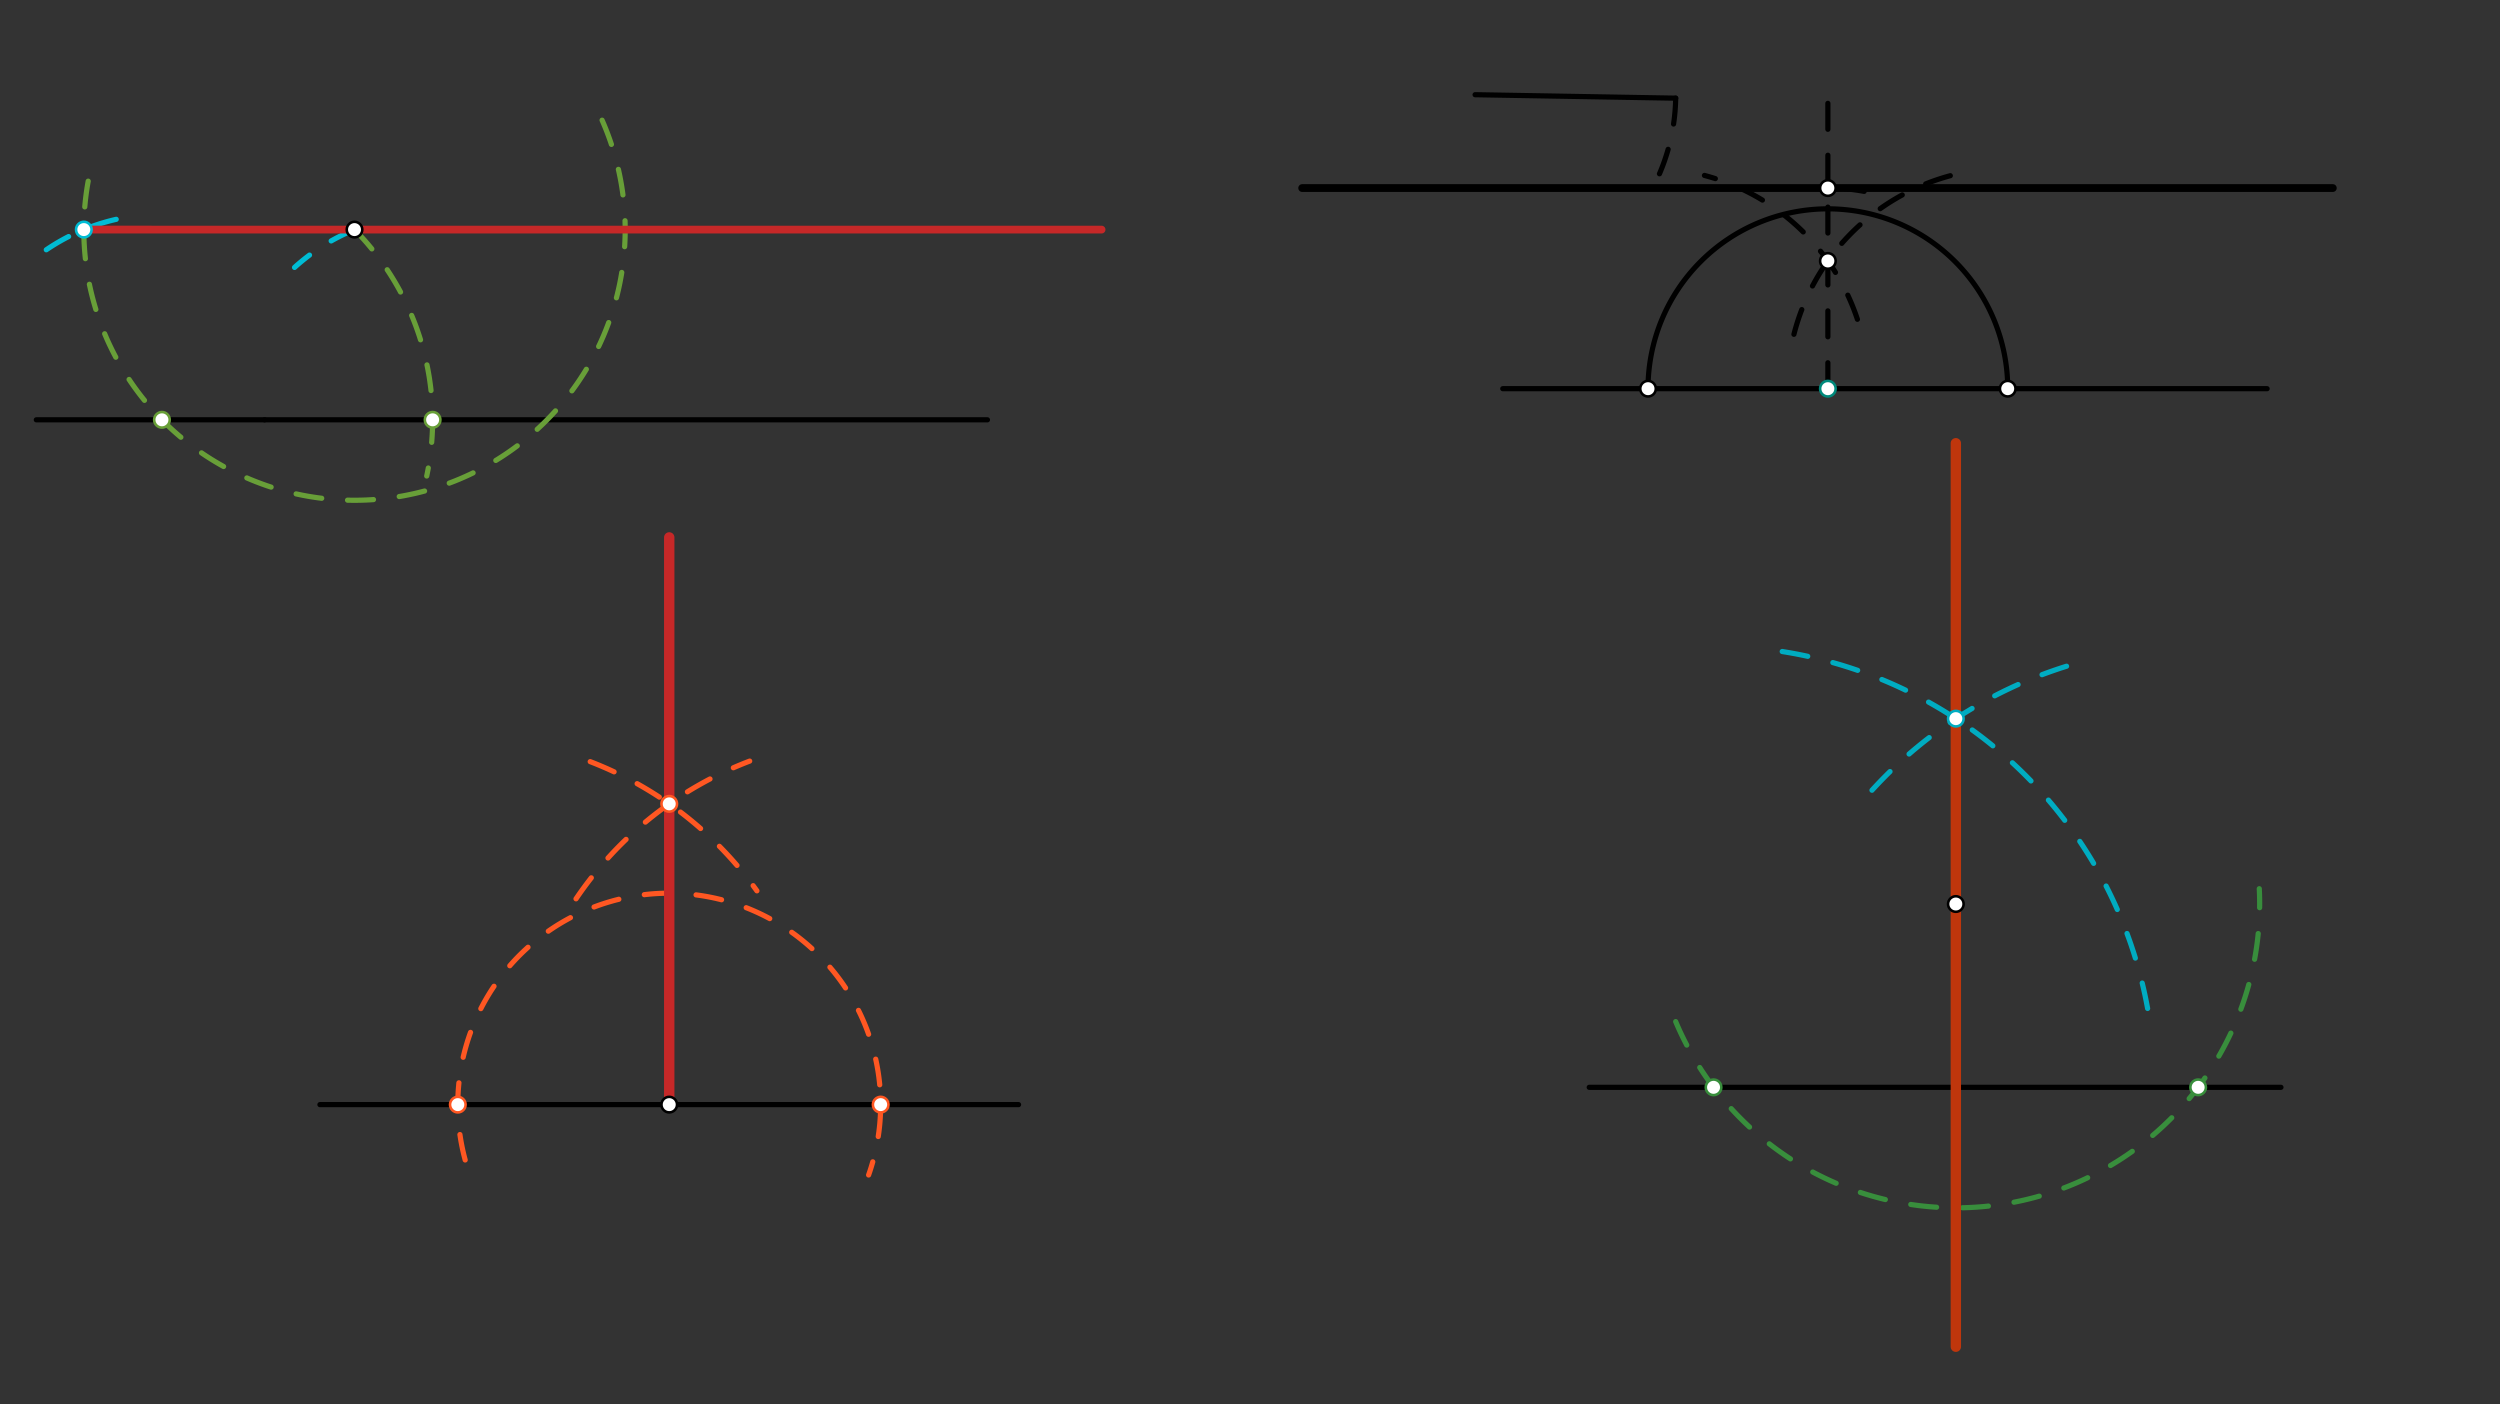 <svg xmlns="http://www.w3.org/2000/svg" class="svg--816" height="100%" preserveAspectRatio="xMidYMid meet" viewBox="0 0 963.78 541.417" width="100%"><rect x="0" y="0" width="963.78" height="541.417" fill="#333333" stroke="none"/><defs><marker id="marker-arrow" markerHeight="16" markerUnits="userSpaceOnUse" markerWidth="24" orient="auto-start-reverse" refX="24" refY="4" viewBox="0 0 24 8"><path d="M 0 0 L 24 4 L 0 8 z" stroke="inherit"></path></marker></defs><g class="aux-layer--949"></g><g class="main-layer--75a"><g class="element--733"><line stroke="#000000" stroke-dasharray="none" stroke-linecap="round" stroke-width="2" x1="102" x2="380.667" y1="161.844" y2="161.844"></line></g><g class="element--733"><line stroke="#000000" stroke-dasharray="none" stroke-linecap="round" stroke-width="2" x1="579.333" x2="874" y1="149.844" y2="149.844"></line></g><g class="element--733"><line stroke="#000000" stroke-dasharray="none" stroke-linecap="round" stroke-width="2" x1="123.333" x2="392.667" y1="425.844" y2="425.844"></line></g><g class="element--733"><line stroke="#000000" stroke-dasharray="none" stroke-linecap="round" stroke-width="2" x1="612.667" x2="879.333" y1="419.177" y2="419.177"></line></g><g class="element--733"><line stroke="#000000" stroke-dasharray="none" stroke-linecap="round" stroke-width="2" x1="568.667" x2="646" y1="36.51" y2="37.844"></line></g><g class="element--733"><line stroke="#000000" stroke-dasharray="none" stroke-linecap="round" stroke-width="2" x1="102" x2="14" y1="161.844" y2="161.844"></line></g><g class="element--733"><path d="M 34 69.844 A 104.35 104.35 0 1 0 230 41.844" fill="none" stroke="#689F38" stroke-dasharray="10" stroke-linecap="round" stroke-width="2"></path></g><g class="element--733"><path d="M 136.667 88.51 A 104.35 104.35 0 0 1 164.506 183.508" fill="none" stroke="#689F38" stroke-dasharray="10" stroke-linecap="round" stroke-width="2"></path></g><g class="element--733"><path d="M 136.667 88.51 A 79.275 79.275 0 0 0 113.551 103.096" fill="none" stroke="#00BCD4" stroke-dasharray="10" stroke-linecap="round" stroke-width="2"></path></g><g class="element--733"><path d="M 17.85 96.289 A 79.277 79.277 0 0 1 44.793 84.554" fill="none" stroke="#00BCD4" stroke-dasharray="10" stroke-linecap="round" stroke-width="2"></path></g><g class="element--733"><line stroke="#C62828" stroke-dasharray="none" stroke-linecap="round" stroke-width="3" x1="32.317" x2="424.667" y1="88.509" y2="88.514"></line></g><g class="element--733"><path d="M 635.333 149.844 A 69.333 69.333 0 0 1 774 149.844" fill="none" stroke="#000000" stroke-dasharray="none" stroke-linecap="round" stroke-width="2"></path></g><g class="element--733"><path d="M 751.859 67.737 A 85.039 85.039 0 0 0 691.236 130.302" fill="none" stroke="#000000" stroke-dasharray="10" stroke-linecap="round" stroke-width="2"></path></g><g class="element--733"><path d="M 716.053 123.084 A 85.039 85.039 0 0 0 657.098 67.637" fill="none" stroke="#000000" stroke-dasharray="10" stroke-linecap="round" stroke-width="2"></path></g><g class="element--733"><line stroke="#000000" stroke-dasharray="10" stroke-linecap="round" stroke-width="2" x1="704.667" x2="704.667" y1="149.844" y2="30.01"></line></g><g class="element--733"><path d="M 646 37.844 A 77.345 77.345 0 0 1 635.735 75.035" fill="none" stroke="#000000" stroke-dasharray="10" stroke-linecap="round" stroke-width="2"></path></g><g class="element--733"><path d="M 179.333 447.177 A 81.508 81.508 0 1 1 334.861 452.971" fill="none" stroke="#FF5722" stroke-dasharray="10" stroke-linecap="round" stroke-width="2"></path></g><g class="element--733"><path d="M 718.643 73.771 A 77.346 77.346 0 0 0 704.667 72.498" fill="none" stroke="#000000" stroke-dasharray="10" stroke-linecap="round" stroke-width="2"></path></g><g class="element--733"><line stroke="#000000" stroke-dasharray="none" stroke-linecap="round" stroke-width="3" x1="502" x2="899.333" y1="72.498" y2="72.498"></line></g><g class="element--733"><path d="M 227.537 293.622 A 141.732 141.732 0 0 1 291.796 343.424" fill="none" stroke="#FF5722" stroke-dasharray="10" stroke-linecap="round" stroke-width="2"></path></g><g class="element--733"><path d="M 222.066 346.5 A 141.732 141.732 0 0 1 289.011 293.412" fill="none" stroke="#FF5722" stroke-dasharray="10" stroke-linecap="round" stroke-width="2"></path></g><g class="element--733"><line stroke="#C62828" stroke-dasharray="none" stroke-linecap="round" stroke-width="4" x1="258" x2="258" y1="425.844" y2="207.177"></line></g><g class="element--733"><path d="M 646 393.844 A 117.129 117.129 0 0 0 870.98 342.612" fill="none" stroke="#388E3C" stroke-dasharray="10" stroke-linecap="round" stroke-width="2"></path></g><g class="element--733"><path d="M 827.929 388.769 A 170.079 170.079 0 0 0 681.105 250.34" fill="none" stroke="#00ACC1" stroke-dasharray="10" stroke-linecap="round" stroke-width="2"></path></g><g class="element--733"><path d="M 796.686 256.838 A 170.079 170.079 0 0 0 717.93 308.897" fill="none" stroke="#00ACC1" stroke-dasharray="10" stroke-linecap="round" stroke-width="2"></path></g><g class="element--733"><line stroke="#BF360C" stroke-dasharray="none" stroke-linecap="round" stroke-width="4" x1="754" x2="754" y1="170.875" y2="519.177"></line></g><g class="element--733"><circle cx="136.667" cy="88.51" r="3" stroke="#000000" stroke-width="1" fill="#ffffff"></circle>}</g><g class="element--733"><circle cx="258" cy="425.844" r="3" stroke="#000000" stroke-width="1" fill="#ffffff"></circle>}</g><g class="element--733"><circle cx="754" cy="348.51" r="3" stroke="#000000" stroke-width="1" fill="#ffffff"></circle>}</g><g class="element--733"><circle cx="166.78" cy="161.844" r="3" stroke="#689F38" stroke-width="1" fill="#ffffff"></circle>}</g><g class="element--733"><circle cx="62.43" cy="161.844" r="3" stroke="#689F38" stroke-width="1" fill="#ffffff"></circle>}</g><g class="element--733"><circle cx="32.317" cy="88.509" r="3" stroke="#00BCD4" stroke-width="1" fill="#ffffff"></circle>}</g><g class="element--733"><circle cx="704.667" cy="149.844" r="3" stroke="#00897B" stroke-width="1" fill="#ffffff"></circle>}</g><g class="element--733"><circle cx="774" cy="149.844" r="3" stroke="#000000" stroke-width="1" fill="#ffffff"></circle>}</g><g class="element--733"><circle cx="635.333" cy="149.844" r="3" stroke="#000000" stroke-width="1" fill="#ffffff"></circle>}</g><g class="element--733"><circle cx="704.667" cy="100.604" r="3" stroke="#000000" stroke-width="1" fill="#ffffff"></circle>}</g><g class="element--733"><circle cx="339.508" cy="425.844" r="3" stroke="#FF5722" stroke-width="1" fill="#ffffff"></circle>}</g><g class="element--733"><circle cx="704.667" cy="72.498" r="3" stroke="#000000" stroke-width="1" fill="#ffffff"></circle>}</g><g class="element--733"><circle cx="176.492" cy="425.844" r="3" stroke="#FF5722" stroke-width="1" fill="#ffffff"></circle>}</g><g class="element--733"><circle cx="258" cy="309.893" r="3" stroke="#FF5722" stroke-width="1" fill="#ffffff"></circle>}</g><g class="element--733"><circle cx="660.591" cy="419.177" r="3" stroke="#388E3C" stroke-width="1" fill="#ffffff"></circle>}</g><g class="element--733"><circle cx="847.409" cy="419.177" r="3" stroke="#388E3C" stroke-width="1" fill="#ffffff"></circle>}</g><g class="element--733"><circle cx="754" cy="277.045" r="3" stroke="#00ACC1" stroke-width="1" fill="#ffffff"></circle>}</g></g><g class="snaps-layer--ac6"></g><g class="temp-layer--52d"></g></svg>
